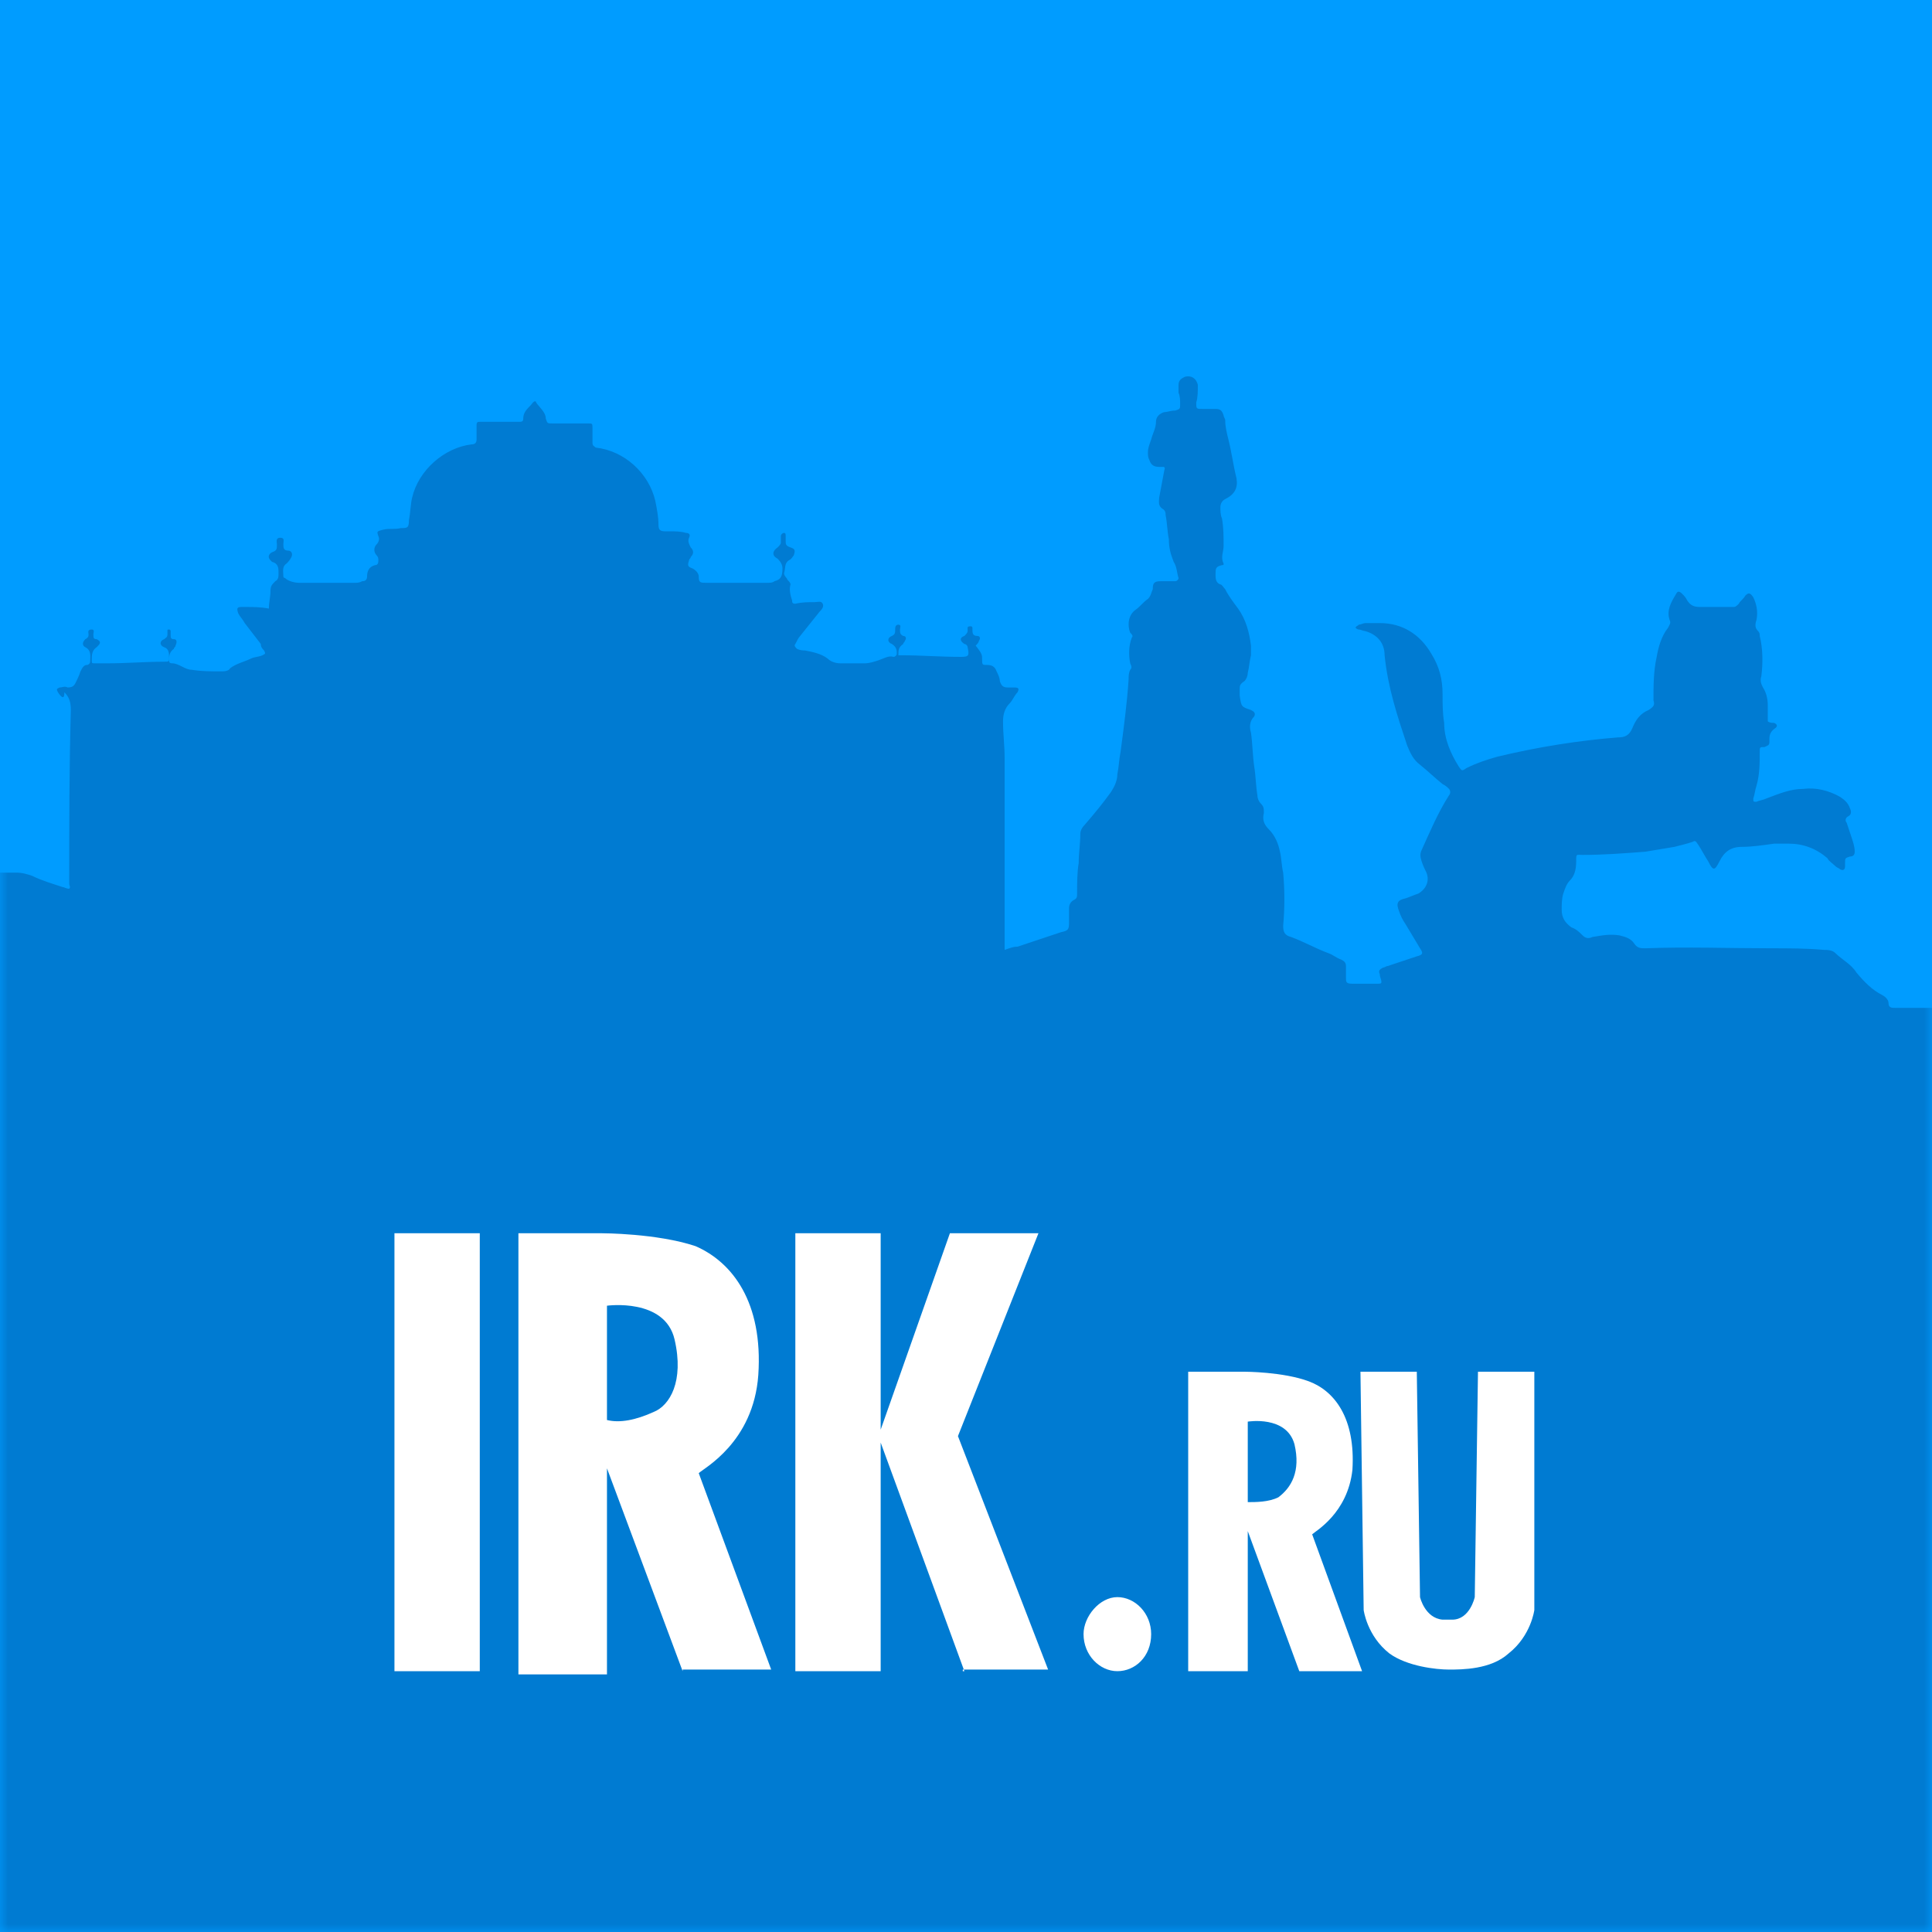 <svg width="120" height="120" viewBox="0 0 120 120" fill="none" xmlns="http://www.w3.org/2000/svg">
<rect x="0" y="0" width="120" height="120" fill="#333333" stroke="none"/>
<g clip-path="url(#clip0_1692_3)">
<path d="M120 0H0V120H120V0Z" fill="#009CFF"/>
<mask id="mask0_1692_3" style="mask-type:luminance" maskUnits="userSpaceOnUse" x="0" y="0" width="120" height="120">
<path d="M120 0H0V120H120V0Z" fill="white"/>
</mask>
<g mask="url(#mask0_1692_3)">
<path d="M-102.8 84.8C-102.9 84.8 -102.9 84.8 -103 84.8C-103 78.4 -103 71.9 -103 65.5C-103 64.6 -103 63.7 -103 62.8C-103 62.3 -103 62.4 -102.6 62.4C-101.6 62.4 -100.5 62.4 -99.5 62.4C-99.4 62.4 -99.3 62.4 -99.3 62.4C-99.1 62.4 -99 62.3 -99.1 62.1C-99.1 62 -99.1 62 -99.1 61.9C-99.1 60.3 -99.1 58.8 -99.1 57.2C-99.1 53 -99.1 48.9 -99.1 44.7C-99.1 44.5 -99.1 44.3 -99.2 44.2C-99.4 43.9 -99.4 43.6 -99.3 43.3C-99.2 43 -99.2 42.7 -99.4 42.5C-99.5 42.2 -99.7 42 -99.9 41.8C-100 41.7 -100.1 41.5 -100.2 41.3C-100.3 41.1 -100.2 41 -100 40.9C-99.8 40.9 -99.6 40.9 -99.4 40.8C-99.1 40.8 -99.1 40.7 -99.1 40.4C-99.1 40.2 -99.3 40.1 -99.2 39.9C-99.1 39.7 -98.9 39.8 -98.7 39.8C-98.4 39.7 -98.3 39.6 -98.3 39.2C-98.3 39.1 -98.4 39 -98.4 38.8C-98.5 38.5 -98.4 38.4 -98.2 38.4C-98.1 38.4 -97.9 38.3 -97.8 38.3C-97.6 38.3 -97.4 38.2 -97.2 38C-96.8 37.7 -96.5 37.4 -96.1 37C-95.9 36.8 -95.9 36.6 -95.9 36.3C-96 36.1 -96 35.9 -96.1 35.7C-96.2 35.4 -96.2 35.2 -95.8 35.1C-95.5 35 -95.2 34.8 -94.9 34.7C-92.2 33.7 -89.4 32.7 -86.6 31.8C-86.1 31.6 -85.6 31.6 -85.1 31.8C-84.7 31.9 -84.3 32.1 -83.9 32.2C-81.5 33 -79.1 33.8 -76.8 34.7C-76.5 34.8 -76.2 34.9 -76 35.1C-75.6 35.3 -75.6 35.4 -75.7 35.8C-75.7 35.9 -75.8 36.1 -75.9 36.2C-76 36.5 -75.9 36.8 -75.7 37C-75.5 37.2 -75.3 37.3 -75.2 37.5C-74.8 37.9 -74.4 38.1 -73.9 38.2C-73.8 38.2 -73.8 38.2 -73.7 38.2C-73.5 38.3 -73.5 38.3 -73.5 38.6C-73.5 38.7 -73.6 38.9 -73.7 39C-73.8 39.3 -73.7 39.5 -73.4 39.6C-73.3 39.6 -73.2 39.6 -73 39.6C-72.9 39.6 -72.8 39.7 -72.9 39.8C-72.9 39.9 -73 40 -73 40.1C-73.1 40.4 -73 40.5 -72.7 40.5C-72.5 40.5 -72.4 40.5 -72.2 40.5C-71.8 40.6 -71.8 40.7 -72 41C-72.1 41.1 -72.2 41.2 -72.2 41.3C-72.3 41.5 -72.5 41.6 -72.6 41.8C-72.9 42.1 -73 42.5 -72.8 42.9C-72.7 43.1 -72.7 43.4 -72.9 43.6C-73 43.8 -73.1 44 -73.1 44.3C-73.1 44.9 -73.1 45.5 -73.1 46.1C-73.1 48.6 -73.1 51.1 -73.1 53.6C-73.1 53.7 -73.2 53.9 -73 54C-72.5 53.8 -72 53.6 -71.6 53.4C-71.3 53.3 -71 53.1 -70.6 53C-70.4 52.9 -70.3 52.7 -70.3 52.5C-70.3 52.1 -70.3 51.7 -70.3 51.2C-70.3 50.5 -70.3 49.8 -70.3 49.1C-70.3 48.9 -70.4 48.7 -70.6 48.6C-70.7 48.6 -70.8 48.5 -70.9 48.4C-71.1 48.2 -71.1 48.1 -70.8 48C-70.6 47.9 -70.4 47.9 -70.2 47.8C-69.4 47.6 -68.6 47.4 -67.8 47.3C-67.3 47.2 -66.9 46.9 -66.6 46.4C-66.5 46.2 -66.4 46.1 -66.2 45.9C-66 45.8 -66 45.6 -65.9 45.3C-65.9 44.9 -65.9 44.5 -65.9 44C-65.9 43.8 -65.9 43.5 -66.2 43.5C-66.4 43.5 -66.4 43.3 -66.3 43.2C-66.2 43.1 -66.1 43.1 -66.1 43C-65.7 42.8 -65.4 42.6 -64.9 42.6C-64.7 42.6 -64.6 42.6 -64.5 42.4C-64.4 42 -64.4 41.5 -64.6 41.1C-64.8 40.8 -64.8 40.5 -64.7 40.2C-64.5 39.9 -64.3 39.6 -64 39.4C-63.5 39 -63.5 39 -63.1 39.4C-62.9 39.6 -62.8 39.7 -62.6 39.9C-62.4 40.1 -62.3 40.2 -62.2 40.4C-62.1 40.5 -62.1 40.7 -62.2 40.9C-62.4 41.2 -62.4 41.6 -62.4 41.9C-62.4 42.7 -62.3 42.6 -61.7 42.9C-61.5 43 -61.3 43.1 -61.2 43.2C-61 43.4 -61 43.5 -61.2 43.6C-61.4 43.7 -61.4 43.8 -61.4 44C-61.4 44.5 -61.4 45.1 -61.4 45.6C-61.4 45.8 -61.3 46 -61.1 46.1C-60.7 46.3 -60.5 46.6 -60.4 47C-60.4 47.2 -60.3 47.3 -60.3 47.5C-60.2 47.8 -60.3 48.1 -60.1 48.2C-59.9 48.4 -59.6 48.2 -59.3 48.2H-59.2C-59.1 48.2 -59 48.1 -59 48C-59 47.2 -59 46.5 -59 45.7C-59 45.6 -59 45.4 -59.2 45.4C-59.4 45.3 -59.4 45.2 -59.4 45C-59.4 44.8 -59.3 44.8 -59.1 44.7C-58.9 44.6 -58.7 44.6 -58.4 44.6C-57.7 44.6 -56.9 44.6 -56.2 44.6C-55.8 44.6 -55.8 44.5 -55.7 44.2C-55.7 44.1 -55.7 44.1 -55.7 44C-55.7 42.8 -55.7 41.6 -55.7 40.4C-55.7 40.2 -55.7 40.1 -55.8 39.9C-55.8 39.8 -55.9 39.7 -55.9 39.7C-56.3 39.4 -56.4 39.3 -56.2 38.8C-56.1 38.5 -56 38.2 -55.8 38C-55.7 37.8 -55.7 37.7 -55.9 37.6C-56.1 37.5 -56.2 37.4 -56.4 37.3C-56.7 37.1 -56.7 37 -56.6 36.7C-56.4 36.3 -56.1 36.2 -55.7 36.1C-55.4 36 -55.1 35.9 -54.9 35.6C-54.7 35.5 -54.6 35.3 -54.4 35.3C-54.2 35.3 -54 35.1 -53.8 35C-53.5 34.7 -53.2 34.6 -52.9 34.5C-51.7 34.2 -50.6 34.1 -49.4 34.1C-48.9 34.1 -48.7 33.9 -48.9 33.4C-48.9 33.3 -49 33.2 -49.1 33.2C-49.3 33.1 -49.3 33 -49.2 32.8C-49.1 32.6 -49 32.5 -49 32.3C-49 31.9 -49 31.6 -49.1 31.3C-49.2 31.2 -49.2 31.1 -49 31C-48.9 30.9 -48.8 30.8 -48.8 30.6C-48.8 30.2 -48.8 29.7 -48.9 29.3C-48.9 29.1 -49 29 -49.1 28.8C-49.5 28.1 -49.4 27.5 -48.8 26.9C-48.5 26.7 -48.2 26.5 -47.9 26.3C-47.6 26.2 -47.5 26 -47.5 25.7C-47.5 25.3 -47.5 25 -47.5 24.6C-47.5 24.4 -47.5 24.2 -47.4 24L-47.3 23.9L-47.2 24C-47.2 24.2 -47.1 24.3 -47.1 24.5C-47.1 24.8 -47.1 25.1 -47.1 25.4C-47.1 26.4 -47.2 26.1 -46.4 26.6C-46 26.8 -45.7 27.1 -45.4 27.5C-45.2 27.8 -45.1 28.2 -45.3 28.5C-45.5 28.8 -45.5 29.2 -45.5 29.6C-45.5 29.9 -45.5 30.2 -45.5 30.5C-45.5 30.7 -45.5 30.8 -45.3 31C-45.2 31.1 -45.2 31.2 -45.3 31.2C-45.5 31.7 -45.5 32.2 -45.3 32.7C-45.2 32.9 -45.2 33.1 -45.3 33.3C-45.5 33.6 -45.4 34 -45 34.2C-44.8 34.3 -44.6 34.4 -44.4 34.4C-43.5 34.7 -42.6 35 -41.7 35.4C-41.2 35.6 -40.7 35.8 -40.2 36.1C-39.5 36.5 -39.1 37.1 -38.9 37.9C-38.8 38.4 -38.8 38.8 -39.1 39.2C-39.5 39.6 -39.5 40 -39.4 40.5C-39.3 40.9 -39.3 41.2 -39.4 41.5C-39.6 41.9 -39.5 42.3 -39.5 42.8C-39.5 42.9 -39.4 43 -39.3 43C-38.7 43 -38 43 -37.4 43.1C-37.2 43.1 -37.1 43 -37.1 42.8C-37.1 42.3 -37.1 41.8 -37.1 41.3C-37.1 41.2 -37.2 41.1 -37.3 41C-37.6 40.7 -37.6 40.5 -37.4 40.2C-37.2 39.8 -36.9 39.6 -36.5 39.3C-36.4 39.2 -36.3 39.2 -36.2 39.3C-35.8 39.7 -35.4 40.1 -35.2 40.6C-35.1 40.8 -35.2 41 -35.4 41.1C-35.6 41.2 -35.6 41.3 -35.6 41.4C-35.6 41.8 -35.6 42.1 -35.6 42.5C-35.6 43.2 -35.6 43.2 -34.9 43.2C-33.6 43.2 -32.3 43.2 -30.9 43.2C-30.6 43.2 -30.3 43.2 -30.1 43.3C-29.9 43.4 -29.8 43.5 -29.9 43.7C-30 43.9 -30.1 44.1 -30.2 44.3C-30.4 44.6 -30.5 44.8 -30.5 45.1C-30.6 45.7 -30.5 45.8 -29.9 45.9C-29.8 45.9 -29.7 45.9 -29.7 46.1C-29.7 46.2 -29.8 46.3 -29.9 46.4H-30C-30.2 46.4 -30.3 46.6 -30.3 46.8C-30.3 47.1 -30.3 47.5 -30.4 47.8C-30.6 48.3 -30.4 48.5 -29.9 48.6C-29.2 48.7 -28.5 48.7 -27.8 48.7C-27.5 48.7 -27.4 48.6 -27.4 48.3C-27.4 47.1 -27.4 46 -27.4 44.8C-27.4 44.6 -27.4 44.5 -27.6 44.4C-27.8 44.3 -27.9 44.1 -27.7 43.9C-27.6 43.7 -27.4 43.6 -27.2 43.5C-26.9 43.4 -26.8 43.2 -26.7 42.9C-26.5 42.1 -26.1 41.5 -25.4 41.1C-25 40.9 -24.9 40.6 -24.9 40.2C-24.9 40 -24.9 39.9 -24.9 39.7C-24.9 39.6 -24.9 39.4 -24.8 39.3C-24.7 39.2 -24.7 39 -24.8 38.9C-25 38.6 -24.9 38.4 -24.7 38.2C-24.6 38.1 -24.4 37.9 -24.4 37.7C-24.3 37.6 -24.3 37.4 -24.4 37.3C-24.6 37 -24.5 36.8 -24.4 36.5C-24 35.9 -23.7 35.3 -23.3 34.6C-23.2 34.5 -23.2 34.4 -23 34.4C-22.7 34.4 -22.6 34.2 -22.6 34C-22.6 33.8 -22.5 33.7 -22.5 33.5C-22 32 -21.8 30.5 -21.3 29C-21.1 28.5 -21 27.9 -21 27.3C-21 27.2 -21 27 -20.9 27C-20.7 26.9 -20.6 26.7 -20.6 26.5C-20.5 26.1 -20.4 25.7 -20.3 25.3C-20.1 24.5 -20 23.8 -19.7 23C-19.6 22.7 -19.5 22.5 -19.5 22.2C-19.5 22 -19.5 21.8 -19.5 21.5C-19.5 21.3 -19.5 21.1 -19.7 20.9C-20 20.3 -19.9 19.8 -19.3 19.5C-19.1 19.4 -19.1 19.3 -19.1 19.1C-19.1 18.7 -19.1 18.4 -19.1 18C-19.1 17.8 -19.1 17.7 -19 17.5C-18.9 17.6 -18.9 17.8 -18.9 17.9C-18.9 18.3 -18.9 18.6 -18.9 19C-18.9 19.2 -18.9 19.4 -18.6 19.5C-18.1 19.7 -17.9 20.6 -18.3 21C-18.4 21.1 -18.4 21.2 -18.4 21.3C-18.4 21.7 -18.4 22.1 -18.4 22.5C-18.4 22.6 -18.4 22.8 -18.3 22.9C-18 23.5 -17.7 24.2 -17.5 24.8C-17.4 25 -17.4 25.2 -17.3 25.4C-17.3 25.5 -17.2 25.6 -17 25.6C-16.3 25.7 -16.1 26.1 -16.4 26.7C-16.6 27.1 -16.5 27.5 -16.4 27.8C-16.4 27.9 -16.3 27.9 -16.2 27.9C-15.8 27.9 -15.8 27.9 -15.8 28.3C-15.7 28.7 -15.7 29.1 -15.7 29.5C-15.7 30 -15.5 30.3 -15.1 30.6C-14.4 31 -14.4 31.1 -14.6 31.9C-14.7 32.3 -14.7 32.7 -14.6 33.1C-14.6 33.2 -14.5 33.4 -14.4 33.4C-14 33.3 -13.8 33.6 -13.6 33.9C-13.5 34.2 -13.3 34.4 -13.1 34.7C-12.9 35 -12.7 35.2 -12.5 35.5C-12.4 35.6 -12.4 35.8 -12.5 36C-12.6 36.2 -12.6 36.5 -12.6 36.7C-12.7 38.9 -12.6 41.1 -12.4 43.3C-12.4 43.6 -12.3 43.8 -11.9 43.8C-11.6 43.9 -11.3 43.8 -11 43.8C-10.7 43.8 -10.5 43.8 -10.2 43.9C-10 44 -9.9 44.1 -10 44.3C-10 44.5 -10.1 44.6 -10.3 44.7C-10.5 44.7 -10.6 44.9 -10.6 45.1C-10.6 45.2 -10.6 45.3 -10.6 45.4C-10.6 46.6 -10.5 47.9 -10.5 49.1C-10.5 49.2 -10.5 49.3 -10.4 49.4C-10.3 49.6 -10.3 49.9 -10.3 50.1C-10.3 50.7 -10.3 51.2 -10.3 51.8C-10.3 52 -10.3 52.3 -10.2 52.5C-10.1 52.8 -10.1 53.1 -10 53.4C-10 53.8 -10 54.2 -10 54.7C-10 55.2 -10 55.8 -9.9 56.3C-9.9 56.6 -9.9 56.6 -9.6 56.5C-9.4 56.4 -9.2 56.3 -9 56.2C-8 55.6 -7.1 55.1 -6 54.6C-5.7 54.5 -5.4 54.3 -5 54.3C-3 54.2 -1 54.2 1 54.2C1.4 54.2 1.7 54.3 2 54.4C2.6 54.7 3.3 54.9 3.9 55.1C4 55.1 4.1 55.2 4.3 55.2C4.4 55.1 4.3 55 4.3 54.9C4.3 51.3 4.3 47.7 4.4 44.1C4.4 43.6 4.3 43.3 4 43C4 43.5 3.8 43.3 3.6 43C3.5 42.8 3.5 42.8 3.7 42.7C3.9 42.7 4 42.6 4.2 42.7C4.5 42.7 4.6 42.6 4.7 42.4C4.8 42.2 4.9 42 5 41.7C5.1 41.5 5.2 41.3 5.4 41.3C5.5 41.3 5.6 41.2 5.6 41.1C5.6 40.8 5.7 40.4 5.3 40.2C5.1 40.1 5.1 39.9 5.3 39.7C5.5 39.6 5.5 39.5 5.5 39.4C5.5 39.3 5.4 39.1 5.7 39.1C5.9 39.1 5.8 39.3 5.8 39.4C5.8 39.6 5.8 39.7 6 39.7C6.2 39.8 6.3 39.9 6.1 40.1L6 40.2C5.7 40.4 5.7 40.7 5.7 41C5.7 41.2 5.7 41.2 5.9 41.2C6.2 41.2 6.5 41.2 6.7 41.2C7.9 41.2 9 41.1 10.2 41.1C10.5 41.1 10.5 41.1 10.5 40.8C10.5 40.6 10.5 40.3 10.2 40.2C9.9 40.1 9.9 39.8 10.2 39.7C10.3 39.6 10.4 39.6 10.4 39.4C10.4 39.3 10.4 39.2 10.4 39.2C10.4 39.1 10.4 39.1 10.5 39.1C10.6 39.1 10.6 39.2 10.6 39.2C10.6 39.3 10.6 39.3 10.6 39.4C10.6 39.6 10.6 39.7 10.8 39.7C11 39.7 11 39.9 10.9 40.1C10.9 40.2 10.8 40.2 10.8 40.3C10.5 40.5 10.5 40.8 10.5 41C10.5 41.1 10.5 41.2 10.7 41.2C10.9 41.2 11.1 41.3 11.3 41.4C11.5 41.5 11.7 41.6 11.9 41.6C12.5 41.7 13.1 41.7 13.7 41.7C13.9 41.7 14.2 41.7 14.3 41.5C14.7 41.2 15.2 41.1 15.6 40.9C15.8 40.8 16.1 40.8 16.3 40.7C16.5 40.6 16.5 40.6 16.4 40.4C16.3 40.3 16.2 40.2 16.2 40C15.9 39.6 15.5 39.1 15.2 38.7C15.1 38.5 14.9 38.3 14.8 38.1C14.7 37.8 14.7 37.7 15 37.7C15.1 37.7 15.2 37.7 15.3 37.7C15.7 37.7 16.2 37.7 16.7 37.8C16.7 37.4 16.8 37.1 16.8 36.7C16.8 36.4 16.9 36.3 17.1 36.1C17.3 36 17.3 35.8 17.3 35.6C17.3 35.3 17.3 35 16.9 34.9L16.8 34.8C16.6 34.6 16.7 34.4 16.9 34.3C17.2 34.2 17.2 34.1 17.2 33.8C17.2 33.7 17.1 33.4 17.4 33.4C17.7 33.4 17.6 33.6 17.6 33.8C17.6 34 17.6 34.2 17.9 34.2C18.1 34.2 18.2 34.4 18.1 34.6C18 34.8 17.9 34.9 17.8 35C17.5 35.2 17.6 35.5 17.6 35.8C17.6 35.9 17.7 35.9 17.7 35.9C17.9 36.1 18.3 36.2 18.6 36.2C19.7 36.2 20.9 36.2 22 36.2C22.2 36.2 22.3 36.2 22.5 36.1C22.7 36.1 22.8 36 22.8 35.8C22.8 35.5 22.9 35.2 23.3 35.1C23.5 35.1 23.5 34.9 23.5 34.8C23.5 34.7 23.5 34.6 23.4 34.5C23.2 34.3 23.2 34 23.4 33.8C23.5 33.7 23.6 33.5 23.5 33.3C23.4 33 23.4 33 23.8 32.9C24.2 32.8 24.5 32.9 24.9 32.8C25.3 32.8 25.4 32.8 25.4 32.3C25.5 31.8 25.5 31.3 25.6 30.9C26 29.2 27.6 27.8 29.3 27.6C29.5 27.6 29.6 27.5 29.6 27.3C29.6 27 29.6 26.7 29.6 26.4C29.6 26.2 29.7 26.2 29.8 26.2C29.9 26.2 30 26.2 30.1 26.2C30.8 26.2 31.5 26.2 32.2 26.2C32.4 26.2 32.5 26.2 32.5 26C32.5 25.5 32.9 25.3 33.1 25C33.2 24.9 33.3 24.9 33.3 25C33.5 25.3 33.9 25.6 33.9 26C34 26.3 34 26.3 34.3 26.3C35 26.3 35.8 26.3 36.5 26.3C36.8 26.3 36.8 26.3 36.8 26.6C36.8 26.9 36.8 27.2 36.8 27.5C36.8 27.7 36.9 27.7 37 27.8C38.8 28 40.3 29.4 40.7 31.1C40.8 31.6 40.9 32.1 40.9 32.6C40.9 32.9 41 33 41.3 33C41.4 33 41.5 33 41.6 33C41.9 33 42.3 33 42.6 33.1C42.8 33.1 42.9 33.2 42.8 33.4C42.7 33.6 42.8 33.8 42.9 34C43.1 34.2 43.1 34.4 42.9 34.6C42.9 34.7 42.8 34.7 42.8 34.8C42.7 35.1 42.7 35.2 43 35.3C43.2 35.4 43.4 35.6 43.4 35.8C43.4 36.2 43.5 36.2 43.9 36.2C44 36.2 44.1 36.2 44.2 36.2C45.3 36.2 46.5 36.2 47.6 36.2C47.8 36.2 48 36.2 48.1 36.1C48.5 36 48.6 35.8 48.6 35.3C48.6 35.1 48.5 34.9 48.3 34.7C47.9 34.5 48 34.2 48.3 34C48.4 33.9 48.5 33.8 48.5 33.7C48.5 33.6 48.5 33.5 48.5 33.3C48.5 33.2 48.6 33.1 48.7 33.1C48.8 33.1 48.8 33.2 48.8 33.3C48.8 33.4 48.8 33.5 48.8 33.6C48.8 33.8 48.8 33.9 49.1 34C49.4 34.1 49.4 34.2 49.3 34.5C49.2 34.6 49.2 34.7 49 34.8C48.7 35 48.8 35.3 48.7 35.6C48.7 35.8 48.9 35.9 48.9 36C49 36.1 49.1 36.2 49.1 36.3C49 36.6 49.1 37 49.2 37.3C49.2 37.4 49.2 37.5 49.4 37.5C49.8 37.4 50.2 37.4 50.6 37.4C50.8 37.4 51 37.3 51.1 37.5C51.2 37.7 51 37.9 50.9 38C50.5 38.5 50.1 39 49.7 39.5C49.6 39.6 49.5 39.8 49.4 40C49.3 40.1 49.4 40.2 49.5 40.3C49.7 40.4 49.9 40.4 50 40.4C50.5 40.5 51 40.6 51.4 40.9C51.6 41.1 51.9 41.2 52.2 41.2C52.7 41.2 53.2 41.2 53.7 41.2C54 41.2 54.3 41.1 54.6 41C54.9 40.9 55.2 40.7 55.5 40.8C55.6 40.8 55.7 40.7 55.7 40.6C55.7 40.4 55.7 40.2 55.4 40C55.1 39.9 55.1 39.6 55.4 39.5C55.6 39.4 55.6 39.3 55.6 39.1C55.6 39 55.6 38.8 55.8 38.8C56 38.8 55.9 39 55.9 39.1C55.9 39.3 55.9 39.4 56.1 39.5C56.3 39.5 56.3 39.7 56.2 39.8C56.2 39.9 56.1 39.9 56.1 40C55.8 40.2 55.8 40.4 55.8 40.7C55.9 40.7 56 40.7 56 40.7C57.2 40.7 58.4 40.8 59.7 40.8C60.2 40.8 60.2 40.7 60.1 40.2C60.1 40.1 60 40 59.9 40C59.6 39.8 59.6 39.6 59.9 39.5C60 39.4 60.1 39.3 60.1 39.2C60.1 39.1 60.1 39.1 60.1 39C60.1 38.9 60.2 38.9 60.3 38.9C60.4 38.9 60.4 39 60.4 39V39.1C60.4 39.3 60.4 39.5 60.7 39.5C60.9 39.5 60.9 39.7 60.8 39.8C60.8 39.9 60.7 40 60.6 40.1C61 40.6 61 40.7 61 40.9C61 41.3 61 41.3 61.3 41.3C61.6 41.3 61.8 41.4 61.9 41.7C62 41.9 62.1 42.1 62.1 42.3C62.2 42.6 62.3 42.7 62.6 42.7C62.7 42.7 62.9 42.7 63 42.7C63.3 42.7 63.3 42.8 63.2 43C63 43.2 62.9 43.5 62.7 43.7C62.4 44 62.3 44.4 62.3 44.8C62.3 45.6 62.4 46.3 62.4 47.1C62.4 50.9 62.4 54.7 62.4 58.5C62.4 58.6 62.4 58.8 62.4 59C62.7 58.9 62.9 58.8 63.2 58.8C64.1 58.5 65 58.2 65.9 57.9C66.4 57.8 66.4 57.7 66.4 57.2C66.4 56.9 66.4 56.6 66.4 56.4C66.4 56.2 66.5 56 66.7 55.9C66.9 55.8 66.9 55.7 66.9 55.5C66.9 54.9 66.9 54.2 67 53.6C67 53 67.1 52.4 67.1 51.8C67.1 51.6 67.2 51.4 67.4 51.2C68 50.5 68.5 49.9 69 49.2C69.2 48.9 69.4 48.5 69.4 48.1C69.5 47.6 69.5 47.2 69.6 46.7C69.8 45.2 70 43.7 70.1 42.2C70.1 42 70.1 41.8 70.2 41.6C70.3 41.5 70.3 41.4 70.2 41.2C70.1 40.7 70.1 40.1 70.3 39.6C70.4 39.5 70.3 39.4 70.2 39.3C70 38.8 70.1 38.2 70.5 37.9C70.8 37.7 71 37.4 71.3 37.2C71.5 37 71.5 36.8 71.6 36.6C71.6 36.2 71.7 36.1 72.1 36.1C72.3 36.1 72.4 36.1 72.6 36.1C72.7 36.1 72.8 36.1 73 36.1C73.1 36.1 73.2 36 73.2 35.9C73.1 35.6 73.1 35.2 72.9 34.9C72.7 34.4 72.6 34 72.6 33.5C72.5 33 72.5 32.5 72.4 32C72.4 31.9 72.4 31.7 72.2 31.6C71.9 31.4 72 31.1 72 30.9C72.1 30.4 72.2 29.8 72.3 29.3C72.3 29.2 72.4 29.1 72.3 29C72.2 29 72.1 29 72 29C71.7 29 71.5 28.9 71.4 28.6C71.3 28.4 71.3 28.3 71.3 28.1C71.3 27.8 71.4 27.6 71.5 27.3C71.6 26.9 71.8 26.6 71.8 26.2C71.8 25.9 72 25.7 72.3 25.6C72.5 25.6 72.7 25.5 73 25.5C73.3 25.4 73.3 25.4 73.3 25.1C73.3 24.9 73.3 24.6 73.2 24.4C73.2 24.2 73.2 24 73.2 23.9C73.2 23.6 73.4 23.5 73.6 23.4C74 23.3 74.3 23.5 74.4 23.9C74.4 24.3 74.4 24.7 74.3 25C74.3 25.4 74.3 25.4 74.7 25.4C75 25.4 75.2 25.4 75.5 25.4C75.8 25.4 75.9 25.5 76 25.8C76 25.9 76.1 26 76.1 26.1C76.1 26.5 76.2 26.9 76.3 27.3C76.5 28.1 76.6 28.9 76.8 29.7C76.9 30.3 76.7 30.7 76.1 31C75.9 31.1 75.8 31.3 75.8 31.5C75.8 31.7 75.8 32 75.9 32.2C76 32.8 76 33.3 76 33.9C76 34.3 75.8 34.6 76 35C76 35.1 76 35.1 75.9 35.1C75.5 35.2 75.5 35.3 75.5 35.7C75.5 35.9 75.5 36.2 75.8 36.3C75.9 36.3 76 36.5 76.1 36.6C76.3 37 76.6 37.4 76.9 37.8C77.4 38.5 77.6 39.3 77.7 40.1C77.7 40.3 77.7 40.5 77.7 40.7C77.6 41.1 77.6 41.4 77.5 41.8C77.5 42 77.4 42.2 77.3 42.3C77 42.5 77 42.6 77 42.8C77 42.9 77 43 77 43.2C77.1 43.9 77.1 43.9 77.7 44.1C77.9 44.2 78 44.3 77.9 44.5C77.6 44.8 77.6 45.2 77.7 45.5C77.8 46.2 77.8 46.9 77.9 47.6C78 48.2 78 48.8 78.1 49.4C78.1 49.6 78.2 49.8 78.3 49.9C78.5 50.1 78.5 50.2 78.5 50.5C78.4 50.9 78.5 51.2 78.8 51.5C79.2 51.9 79.4 52.4 79.5 52.9C79.6 53.3 79.6 53.8 79.7 54.2C79.8 55.3 79.8 56.4 79.7 57.5C79.7 57.9 79.8 58.1 80.2 58.2C81 58.5 81.7 58.9 82.5 59.2C82.8 59.3 83 59.5 83.3 59.6C83.5 59.7 83.6 59.8 83.6 60C83.6 60.2 83.6 60.4 83.6 60.7C83.6 61 83.6 61.1 84 61.1C84.5 61.1 85 61.1 85.6 61.1C85.7 61.1 85.8 61.1 85.8 61C85.8 60.8 85.7 60.7 85.7 60.5C85.6 60.3 85.7 60.2 85.9 60.1C86 60.1 86.1 60 86.2 60C86.8 59.8 87.4 59.6 88 59.4C88.4 59.3 88.4 59.2 88.2 58.9C87.9 58.4 87.6 57.9 87.3 57.4C87.1 57.1 87 56.9 86.9 56.6C86.7 56.1 86.8 55.9 87.3 55.8C87.6 55.7 87.8 55.6 88.1 55.5C88.6 55.2 88.8 54.7 88.6 54.2C88.5 54 88.4 53.8 88.3 53.5C88.2 53.2 88.2 53 88.3 52.8C88.8 51.7 89.3 50.5 90 49.4C90.1 49.3 90.1 49.1 90 49C89.9 48.9 89.8 48.8 89.6 48.7C89.1 48.3 88.7 47.9 88.2 47.5C87.8 47.2 87.6 46.8 87.4 46.3C86.8 44.5 86.2 42.7 86 40.7C86 39.9 85.5 39.4 84.8 39.2C84.7 39.2 84.5 39.1 84.4 39.1C84.3 39.1 84.2 39 84.2 39C84.2 38.9 84.3 38.9 84.4 38.8C84.5 38.8 84.7 38.7 84.8 38.7C85.1 38.7 85.4 38.7 85.7 38.7C87.1 38.7 88.2 39.4 88.9 40.6C89.4 41.4 89.6 42.2 89.6 43.1C89.6 43.7 89.6 44.3 89.7 44.9C89.7 45.9 90.1 46.8 90.6 47.6C90.8 47.9 90.8 47.9 91.1 47.7C91.7 47.4 92.3 47.2 93 47C95.5 46.4 98 46 100.5 45.8C100.9 45.8 101.2 45.7 101.4 45.2C101.6 44.7 101.9 44.3 102.4 44.1C102.7 43.9 102.8 43.8 102.7 43.5C102.7 42.6 102.7 41.7 102.9 40.8C103 40.2 103.2 39.5 103.6 39C103.7 38.8 103.8 38.7 103.7 38.5C103.5 37.9 103.8 37.4 104.1 36.9C104.2 36.7 104.3 36.7 104.5 36.9C104.6 37 104.7 37.1 104.8 37.3C105 37.6 105.2 37.7 105.6 37.7C106.3 37.7 107 37.7 107.7 37.7C107.8 37.7 107.9 37.6 108 37.5C108.1 37.3 108.3 37.2 108.4 37C108.6 36.8 108.7 36.8 108.9 37.1C109.1 37.5 109.2 38 109.1 38.5C109 38.8 109 39 109.2 39.2C109.3 39.3 109.3 39.4 109.3 39.5C109.5 40.3 109.5 41.2 109.4 42C109.3 42.3 109.4 42.5 109.5 42.7C109.7 43 109.8 43.4 109.8 43.8C109.8 44 109.8 44.1 109.8 44.3C109.8 44.5 109.8 44.7 109.8 44.8C109.9 44.9 110.1 44.9 110.2 44.9C110.4 45 110.4 45.1 110.3 45.2C110 45.4 109.9 45.6 109.9 45.9C109.9 46 109.9 46.1 109.9 46.1C109.9 46.3 109.8 46.3 109.6 46.4C109.3 46.4 109.3 46.4 109.3 46.7C109.3 47.4 109.3 48.1 109.1 48.8C109 49.1 109 49.3 108.9 49.6C108.9 49.8 108.9 49.8 109.1 49.8C109.3 49.7 109.5 49.7 109.7 49.6C110.5 49.3 111.2 49 112 49C112.8 48.9 113.6 49.1 114.3 49.5C114.6 49.7 114.8 49.9 114.9 50.2C115 50.4 115 50.6 114.8 50.7C114.6 50.8 114.6 51 114.7 51.1C114.8 51.4 114.9 51.7 115 52C115.1 52.3 115.2 52.6 115.2 52.9C115.2 53.1 115.1 53.2 114.9 53.2C114.6 53.3 114.6 53.3 114.6 53.6C114.6 53.7 114.6 53.7 114.6 53.8C114.6 54 114.5 54.1 114.3 54C114.2 53.9 114.1 53.9 114 53.8C113.8 53.6 113.6 53.5 113.5 53.3C112.8 52.7 112 52.4 111.1 52.4C110.8 52.4 110.5 52.4 110.2 52.4C109.5 52.5 108.8 52.6 108.2 52.6C107.5 52.6 107.1 52.9 106.8 53.5C106.5 54.1 106.4 54.1 106.1 53.5C105.9 53.2 105.7 52.8 105.5 52.5C105.3 52.2 105.3 52.2 105.1 52.3C104.8 52.4 104.4 52.5 104 52.6C103.4 52.7 102.8 52.8 102.2 52.9C100.9 53 99.6 53.1 98.3 53.1C97.9 53.1 97.9 53 97.9 53.5C97.9 54 97.8 54.4 97.5 54.7C97.3 54.9 97.2 55.2 97.1 55.5C97 55.8 97 56.2 97 56.5C97 57 97.2 57.3 97.6 57.6C97.9 57.7 98.1 57.9 98.3 58.1C98.5 58.3 98.7 58.3 98.9 58.2C99.5 58.1 100 58 100.6 58.1C101 58.2 101.3 58.3 101.5 58.6C101.7 58.9 101.9 58.9 102.2 58.9C104.8 58.8 107.4 58.9 110 58.9C111.1 58.9 112.2 58.9 113.3 59C113.5 59 113.8 59 114 59.2C114.4 59.6 115 59.9 115.3 60.4C115.8 61 116.3 61.5 116.9 61.8C117.1 61.9 117.3 62.1 117.3 62.3C117.3 62.6 117.5 62.6 117.7 62.6C118.8 62.6 120 62.6 121.1 62.6C121.1 70.1 121.1 113.5 121.1 121C46.6 121 -27.8 121 -102.3 121C-102.4 121 -102.5 85 -102.7 85C-102.8 84.7 -102.8 84.7 -102.8 84.8ZM-85.9 62.3C-84.6 62.3 -83.4 62.3 -82.1 62.3C-82 62.3 -81.9 62.3 -81.8 62.3C-81.6 62.3 -81.6 62.2 -81.6 62.1C-81.6 60.8 -81.6 59.6 -81.6 58.3C-81.6 58 -81.7 57.8 -81.9 57.6C-82.1 57.4 -82.1 57.3 -81.9 57.1C-81.7 56.9 -81.7 56.7 -81.7 56.4C-81.7 55 -81.7 53.6 -81.7 52.2C-81.7 51.9 -81.7 51.6 -81.7 51.3C-81.7 51.1 -81.7 50.9 -81.8 50.8C-81.9 50.6 -81.9 50.4 -81.8 50.3C-81.5 49.9 -81.6 49.4 -81.8 49C-82.1 48.4 -82.5 47.9 -82.9 47.5C-83.4 47 -84 46.8 -84.8 46.7C-85.5 46.7 -86.1 46.7 -86.8 46.7C-87.3 46.7 -87.7 46.8 -88.1 47.1C-88.9 47.6 -89.5 48.4 -89.8 49.3C-89.9 49.6 -89.9 49.9 -89.7 50.2C-89.6 50.4 -89.6 50.6 -89.7 50.8C-90 51 -90 51.2 -90 51.4C-90.1 53.1 -90.1 54.8 -90.1 56.5C-90.1 56.7 -90.1 57 -89.9 57.1C-89.7 57.3 -89.7 57.4 -89.9 57.6C-90.1 57.8 -90.1 57.9 -90.1 58.2C-90.1 58.4 -90.1 58.7 -90.1 58.9C-90.1 59.9 -90.1 60.9 -90.1 61.9C-90.1 62.2 -90.1 62.2 -89.8 62.2C-88.5 62.3 -87.2 62.3 -85.9 62.3Z" fill="#007BD2"/>
</g>
<path fill-rule="evenodd" clip-rule="evenodd" d="M24.5 103.8H29.8V76.6H24.5V103.8ZM41.9 83.2C41.3 80.6 37.7 81.1 37.7 81.1V88.2C38.5 88.4 39.5 88.2 40.6 87.7C41.6 87.3 42.5 85.8 41.9 83.2ZM42.4 103.8L37.7 91.2V104H32.2V76.6H37.4C37.4 76.6 40.8 76.6 43.2 77.4C45.5 78.4 47.4 80.9 47.1 85.4C46.8 89.6 43.7 91.2 43.4 91.5L47.9 103.7H42.4V103.8ZM59.9 103.8L54.7 89.6V103.8H49.4V76.6H54.7V88.8L59 76.6H64.5L59.5 89.2L65.1 103.7H59.8V103.8H59.9Z" fill="white"/>
<path fill-rule="evenodd" clip-rule="evenodd" d="M95.3 100C95.3 100 95.1 101.6 93.7 102.7C92.6 103.7 90.8 103.7 90 103.7C89.2 103.7 87.4 103.5 86.3 102.7C84.9 101.6 84.7 100 84.7 100L84.5 85.2H88L88.2 99.2C88.2 99.2 88.5 100.5 89.6 100.6C89.8 100.6 89.8 100.6 89.9 100.6C90.1 100.6 90.1 100.6 90.2 100.6C91.3 100.6 91.6 99.2 91.6 99.2L91.8 85.2H95.3V100Z" fill="white"/>
<path fill-rule="evenodd" clip-rule="evenodd" d="M81.501 95.3L84.601 103.8H80.701L77.501 95.1V103.8H73.801V85.2H77.301C77.301 85.2 79.701 85.2 81.301 85.8C82.901 86.4 84.201 88.1 84.001 91.3C83.701 94 81.701 95.1 81.501 95.3ZM80.401 89.7C79.901 87.9 77.501 88.3 77.501 88.3V93.3C78.001 93.3 78.801 93.3 79.401 93C80.201 92.4 80.801 91.4 80.401 89.7Z" fill="white"/>
<path fill-rule="evenodd" clip-rule="evenodd" d="M69.401 103.8C68.301 103.8 67.301 102.8 67.301 101.5C67.301 100.4 68.301 99.2 69.401 99.2C70.501 99.2 71.501 100.2 71.501 101.5C71.501 102.9 70.501 103.8 69.401 103.8Z" fill="white"/>
</g>
<defs>
<clipPath id="clip0_1692_3">
<rect width="120" height="120" fill="white"/>
</clipPath>
</defs>
</svg>
